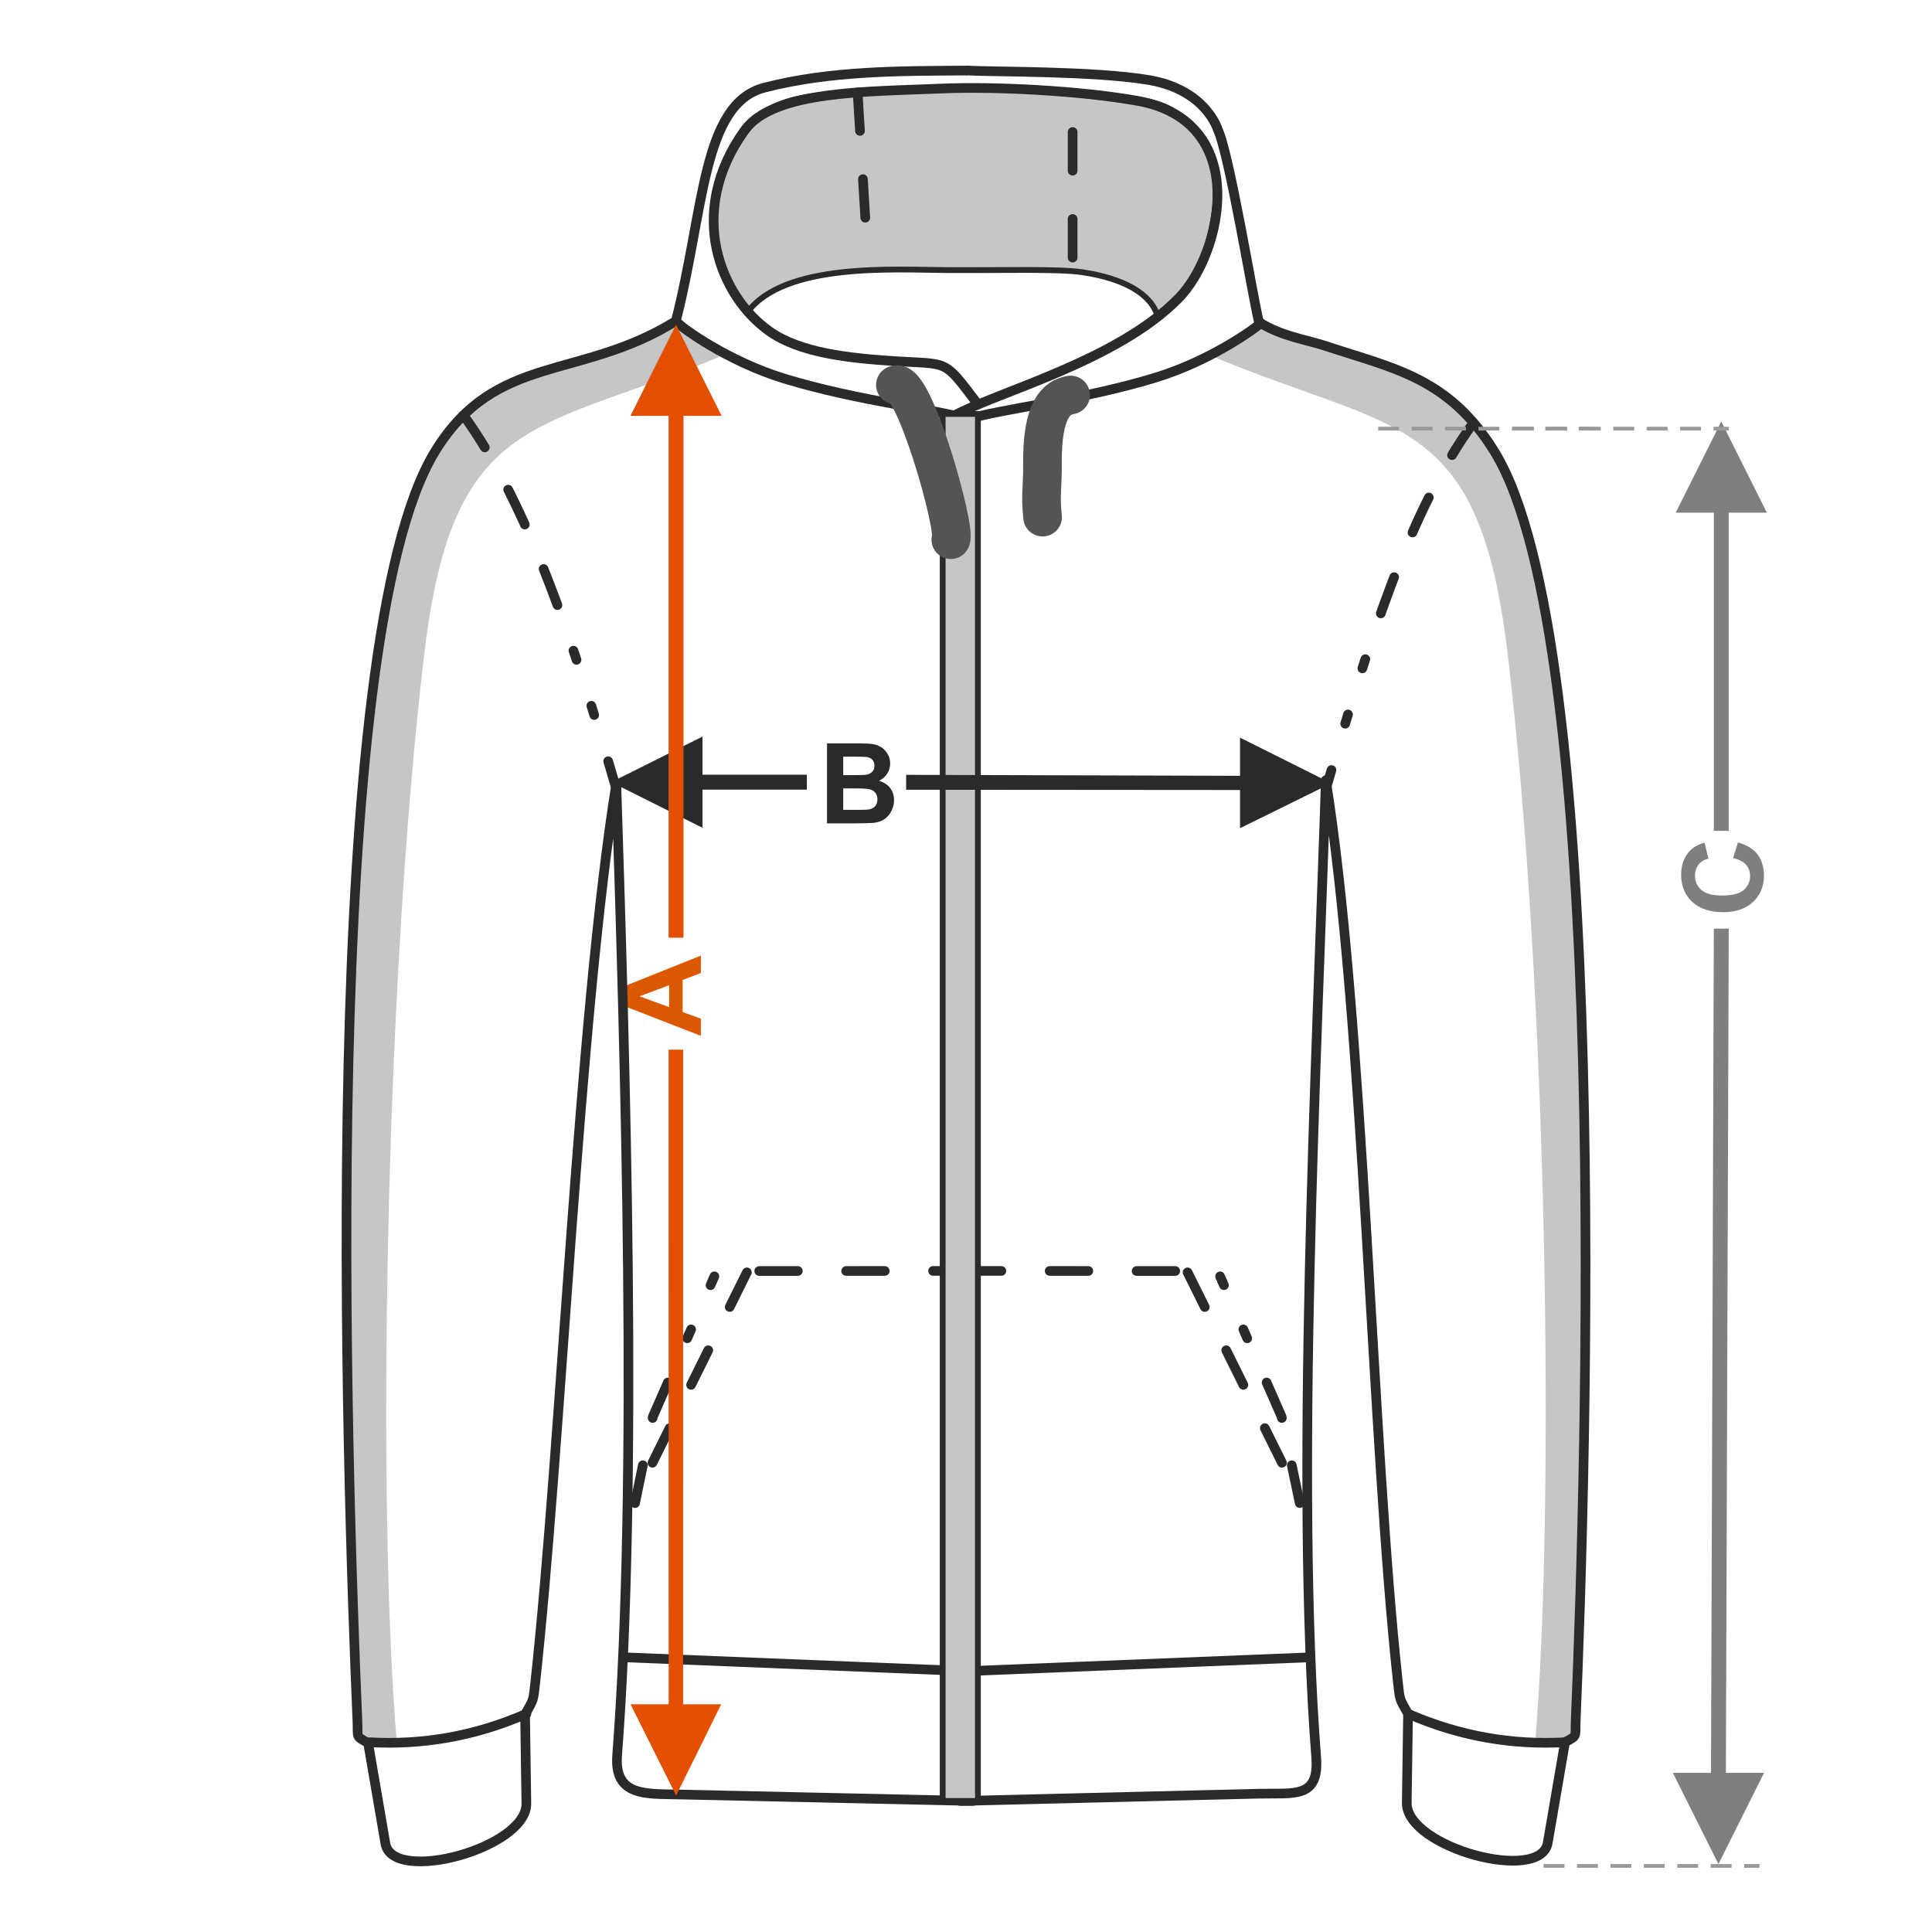 <?xml version="1.0" encoding="UTF-8"?>
<!DOCTYPE svg PUBLIC "-//W3C//DTD SVG 1.1//EN" "http://www.w3.org/Graphics/SVG/1.1/DTD/svg11.dtd">
<!-- Creator: CorelDRAW 2017 -->
<svg xmlns="http://www.w3.org/2000/svg" xml:space="preserve" width="1000px" height="1000px" version="1.1" style="shape-rendering:geometricPrecision; text-rendering:geometricPrecision; image-rendering:optimizeQuality; fill-rule:evenodd; clip-rule:evenodd"
viewBox="0 0 1000 1000"
 xmlns:xlink="http://www.w3.org/1999/xlink">
 <defs>
  <style type="text/css">
   <![CDATA[
    .str2 {stroke:#2B2A29;stroke-width:5;stroke-miterlimit:22.926}
    .str4 {stroke:#545454;stroke-width:20;stroke-linecap:round;stroke-linejoin:round;stroke-miterlimit:22.926}
    .str1 {stroke:#2B2A29;stroke-width:5;stroke-linecap:round;stroke-linejoin:round;stroke-miterlimit:22.926}
    .str0 {stroke:#2B2A29;stroke-width:3;stroke-linecap:round;stroke-linejoin:round;stroke-miterlimit:22.926}
    .str3 {stroke:#2B2A29;stroke-width:5;stroke-linecap:round;stroke-linejoin:round;stroke-miterlimit:22.926;stroke-dasharray:20 25 20 25 20 25 5 25 5 25}
    .fil1 {fill:none}
    .fil5 {fill:#C5C6C6}
    .fil0 {fill:#2B2A29;fill-rule:nonzero}
    .fil2 {fill:#7F7F7F;fill-rule:nonzero}
    .fil3 {fill:#999999;fill-rule:nonzero}
    .fil4 {fill:#DB5800;fill-rule:nonzero}
    .fil6 {fill:#E34F00;fill-rule:nonzero}
   ]]>
  </style>
 </defs>
 <g id="Ebene_x0020_1">
  <path class="fil0" d="M428.062 384.765l16.562 0c3.288,0 5.727,0.136 7.337,0.405 1.62,0.28 3.056,0.849 4.329,1.707 1.272,0.868 2.333,2.014 3.182,3.451 0.848,1.436 1.272,3.056 1.272,4.84 0,1.928 -0.52,3.711 -1.562,5.322 -1.041,1.619 -2.458,2.824 -4.242,3.633 2.517,0.743 4.444,1.997 5.804,3.771 1.35,1.774 2.024,3.855 2.024,6.256 0,1.89 -0.433,3.722 -1.311,5.505 -0.877,1.783 -2.073,3.21 -3.596,4.28 -1.513,1.061 -3.384,1.717 -5.611,1.967 -1.388,0.145 -4.752,0.241 -10.084,0.28l-14.104 0 0 -41.417zm8.388 6.884l0 9.544 5.475 0c3.249,0 5.273,-0.048 6.064,-0.144 1.427,-0.164 2.555,-0.656 3.375,-1.476 0.819,-0.819 1.224,-1.889 1.224,-3.22 0,-1.282 -0.357,-2.313 -1.061,-3.114 -0.703,-0.8 -1.755,-1.282 -3.143,-1.445 -0.829,-0.097 -3.21,-0.145 -7.134,-0.145l-4.8 0zm0 16.427l0 11.107 7.751 0c3.008,0 4.926,-0.087 5.736,-0.251 1.243,-0.231 2.256,-0.781 3.036,-1.658 0.781,-0.888 1.177,-2.054 1.177,-3.528 0,-1.254 -0.299,-2.305 -0.907,-3.172 -0.597,-0.868 -1.475,-1.505 -2.612,-1.899 -1.138,-0.396 -3.615,-0.599 -7.423,-0.599l-6.758 0z"/>
  <rect class="fil1" x="-0.001" y="-0.001" width="1000.002" height="1000.002"/>
  <polygon class="fil0" points="316.395,404.854 363.611,381.254 363.611,400.998 417.625,400.998 417.625,408.71 363.611,408.71 363.611,428.47 "/>
  <polygon class="fil2" points="887.082,265.367 887.082,430.061 894.795,430.061 894.795,265.367 914.554,265.367 890.938,218.151 867.338,265.367 "/>
  <path class="fil2" d="M897.054 444.141l2.488 -8.099c4.559,1.244 7.944,3.317 10.161,6.209 2.208,2.892 3.317,6.556 3.317,11 0,5.505 -1.881,10.026 -5.641,13.574 -3.759,3.538 -8.898,5.312 -15.425,5.312 -6.893,0 -12.253,-1.784 -16.071,-5.341 -3.818,-3.557 -5.727,-8.243 -5.727,-14.046 0,-5.071 1.504,-9.188 4.503,-12.35 1.774,-1.89 4.319,-3.297 7.645,-4.242l1.967 8.272c-2.14,0.491 -3.837,1.513 -5.081,3.065 -1.244,1.562 -1.861,3.452 -1.861,5.669 0,3.075 1.099,5.573 3.307,7.482 2.198,1.918 5.765,2.872 10.702,2.872 5.225,0 8.956,-0.944 11.173,-2.824 2.227,-1.89 3.335,-4.339 3.335,-7.356 0,-2.227 -0.704,-4.146 -2.12,-5.746 -1.417,-1.601 -3.635,-2.757 -6.672,-3.451z"/>
  <polygon class="fil2" points="889.458,964.831 865.858,917.614 885.602,917.614 887.082,480.654 894.795,480.654 893.315,917.614 913.074,917.614 "/>
  <path class="fil3" d="M910.691 964.831l-7.938 0 0 1.928 7.938 0 0 -1.928zm-14.424 0l0 1.928 -10.811 0 0 -1.928 10.811 0zm-17.298 0l0 1.928 -10.811 0 0 -1.928 10.811 0zm-17.297 0l0 1.928 -10.811 0 0 -1.928 10.811 0zm-17.297 0l0 1.928 -10.811 0 0 -1.928 10.811 0zm-17.298 0l0 1.928 -10.811 0 0 -1.928 10.811 0zm-17.298 0l0 1.928 -10.811 0 0 -1.928 10.811 0z"/>
  <path class="fil3" d="M894.859 220.903l-7.938 0 0 1.928 7.938 0 0 -1.928zm-14.425 0l0 1.928 -10.811 0 0 -1.928 10.811 0zm-17.297 0l0 1.928 -10.811 0 0 -1.928 10.811 0zm-17.297 0l0 1.928 -10.811 0 0 -1.928 10.811 0zm-17.298 0l0 1.928 -10.811 0 0 -1.928 10.811 0zm-17.297 0l0 1.928 -10.811 0 0 -1.928 10.811 0zm-17.298 0l0 1.928 -10.811 0 0 -1.928 10.811 0z"/>
  <path class="fil4" d="M362.765 494.609l0 9.034 -9.428 3.577 0 16.611 9.428 3.441 0 8.87 -41.416 -16.081 0 -8.859 41.416 -16.593zm-16.427 15.33l-15.33 5.755 15.33 5.592 0 -11.347z"/>
  <path class="fil5" d="M625.506 183.609c8.895,-3.721 17.374,-8.038 26.476,-15.896 22.363,9.435 38.712,12.56 54.155,17.82 10.27,3.499 34.065,14.028 42.963,19.947 8.453,5.623 16.319,13.398 23.837,25.261 61.408,96.9 48.218,526.403 42.163,657.034 -0.388,9.138 1.025,10.671 -5.66,14.359l-14.876 -0.114c10.261,-119.521 6.507,-388.74 -14.157,-563.28 -15.018,-126.84 -57.566,-114.034 -154.901,-155.131z"/>
  <path class="fil5" d="M375.707 183.299c-8.895,-3.722 -16.786,-9.26 -25.888,-17.118 -29.882,18.532 -55.741,20.778 -79.812,29.822 -16.152,6.068 -30.075,14.386 -42.973,34.738 -61.408,96.9 -48.217,526.403 -42.163,657.034 0.388,9.138 -1.024,10.671 5.661,14.359l14.875 -0.114c-10.259,-119.521 -6.507,-388.74 14.159,-563.28 15.017,-126.84 58.806,-114.344 156.141,-155.441z"/>
  <path class="fil5 str0" d="M386.83 161.711c-6.092,-9.853 -10.111,-16.16 -13.402,-25.728 -2.448,-7.116 -4.804,-20.961 -3.355,-31.713 2.614,-19.398 17.987,-42.438 28.534,-48.017 13.646,-7.219 28.654,-7.163 48.234,-8.689 13.551,-1.057 26.905,-1.375 40.299,-1.728 31.57,-0.832 63.184,-0.334 96.327,4.723 13.608,2.077 21.895,3.558 32.312,13.488 15.79,15.052 16.907,36.567 8.357,66.318 -2.112,11.571 -10.039,22.789 -24.871,33.587 -3.329,-12.109 -18.011,-19.895 -38.973,-23.049 -12.279,-1.847 -41.19,-0.926 -70.464,-1.105 -26.409,-0.161 -83.877,-4.084 -102.998,21.913z"/>
  <path class="fil1 str1" d="M500.431 36.469c13.304,0.843 65.175,0.14 93.945,4.902 29.762,4.927 35.866,25.501 35.892,25.554 5.998,12.2 18.261,87.68 21.378,99.813 12.305,7.631 24.039,8.832 35.207,12.558 34.155,11.393 63.021,16.006 86.717,54.515 60.502,98.325 47.53,526.66 42.021,656.432 -0.387,9.139 1.144,7.851 -5.541,11.539l-8.934 51.975c-3.365,21.294 -72.698,2.707 -72.979,-20.353l0.669 -46.364c-4.446,-7.86 -4.223,-6.872 -5.252,-16.276 -13.494,-123.306 -17.694,-344.54 -37.297,-466.947 -4.624,143.689 -15.992,363.702 -5.007,505.687 1.671,21.597 -11.339,18.488 -29.52,18.908l-154.679 3.767"/>
  <path class="fil1 str1" d="M728.806 887.04c27.081,11.806 54.162,16.249 81.244,14.742"/>
  <line class="fil1 str2" x1="499.002" y1="865.05" x2="677.813" y2= "857.833" />
  <polyline class="fil1 str3" points="498.308,657.82 630.307,657.882 663.33,733.205 676.819,797.49 "/>
  <line class="fil1 str3" x1="614.69" y1="658.577" x2="666.081" y2= "762.207" />
  <path class="fil1 str1" d="M499.998 36.517c-33.629,0.23 -69.908,-0.026 -104.262,8.821 -32.426,8.35 -31.157,63.387 -45.917,120.843 -49.933,30.967 -93.128,16.274 -124.572,67.375 -60.503,98.326 -45.764,527.268 -40.256,657.04 0.388,9.138 -1.144,7.85 5.541,11.538l8.934 51.975c3.365,21.294 72.697,2.707 72.98,-20.353l-0.669 -46.364c4.445,-7.86 4.223,-6.873 5.251,-16.276 13.493,-123.306 22.368,-343.114 41.971,-465.52 4.609,143.214 11.294,361.49 0.442,502.853 -1.651,21.502 14.911,19.979 31.962,20.373l152.217 3.358"/>
  <path class="fil1 str3" d="M239.909 214.882c33.376,46.174 56.828,116.822 79.19,193.797"/>
  <path class="fil1 str1" d="M272.471 887.04c-27.082,11.806 -54.164,16.249 -81.246,14.742"/>
  <line class="fil1 str2" x1="502.273" y1="865.05" x2="323.463" y2= "857.833" />
  <polyline class="fil1 str3" points="502.969,657.82 370.97,657.882 337.945,733.205 324.425,798.727 "/>
  <line class="fil1 str3" x1="386.586" y1="658.577" x2="335.194" y2= "762.207" />
  <path class="fil1 str3" d="M762.58 218.878c-33.375,46.174 -54.006,112.826 -76.368,189.801"/>
  <path class="fil1 str1" d="M501.02 217.011c15.185,-5.05 58.49,-9.785 96.982,-21.533 29.507,-9.004 53.264,-26.602 54.454,-28.246"/>
  <path class="fil1 str1" d="M493.087 215.515c22.504,-12.526 85.11,-28.471 117.099,-61.291 22.711,-23.3 37.577,-91.492 -21.497,-102.042 -28.582,-5.104 -72.494,-7.576 -101.549,-6.346 -39.094,1.656 -86.975,1.112 -101.717,21.631 -30.32,42.202 -12.913,85.835 12.913,104.054 15.718,11.089 40.666,13.793 63.84,15.337 29.522,1.966 25.787,-1.517 43.714,22.062"/>
  <line class="fil1 str3" x1="443.9" y1="47.806" x2="449.242" y2= "135.179" />
  <line class="fil1 str3" x1="555.188" y1="133.341" x2="555.183" y2= "46.547" />
  <path class="fil1 str1" d="M501.02 217.011c-15.185,-5.05 -56.546,-9.297 -95.038,-21.045 -29.507,-9.004 -53.265,-26.602 -54.455,-28.246"/>
  <rect class="fil5 str0" x="487.932" y="214.259" width="18.237" height="717.921"/>
  <path class="fil1 str4" d="M463.458 199.239c9.362,-4.736 31.766,74.888 28.685,80.103"/>
  <polygon class="fil6" points="349.958,929.348 326.358,882.132 346.102,882.132 346.06,543.31 353.583,543.303 353.574,882.132 373.287,882.132 "/>
  <polygon class="fil6" points="346.056,215.253 346.06,485.369 353.772,485.369 353.768,215.253 373.527,215.253 349.912,168.037 326.312,215.253 "/>
  <polygon class="fil0" points="641.84,401.557 469.013,401.06 469.013,408.773 641.84,408.905 641.84,428.665 689.055,405.414 641.84,381.813 "/>
  <path class="fil3" d="M825.086 220.903l-7.937 0 0 1.928 7.937 0 0 -1.928zm-14.424 0l0 1.928 -10.811 0 0 -1.928 10.811 0zm-17.298 0l0 1.928 -10.811 0 0 -1.928 10.811 0zm-17.297 0l0 1.928 -10.811 0 0 -1.928 10.811 0zm-17.297 0l0 1.928 -10.811 0 0 -1.928 10.811 0zm-17.298 0l0 1.928 -10.811 0 0 -1.928 10.811 0zm-17.298 0l0 1.928 -10.811 0 0 -1.928 10.811 0z"/>
  <path class="fil1 str4" d="M554.149 204.457c-7.15,1.209 -14.893,6.991 -14.573,35.963 0.125,11.335 -1.19,15.854 0.065,27.243"/>
 </g>
</svg>
